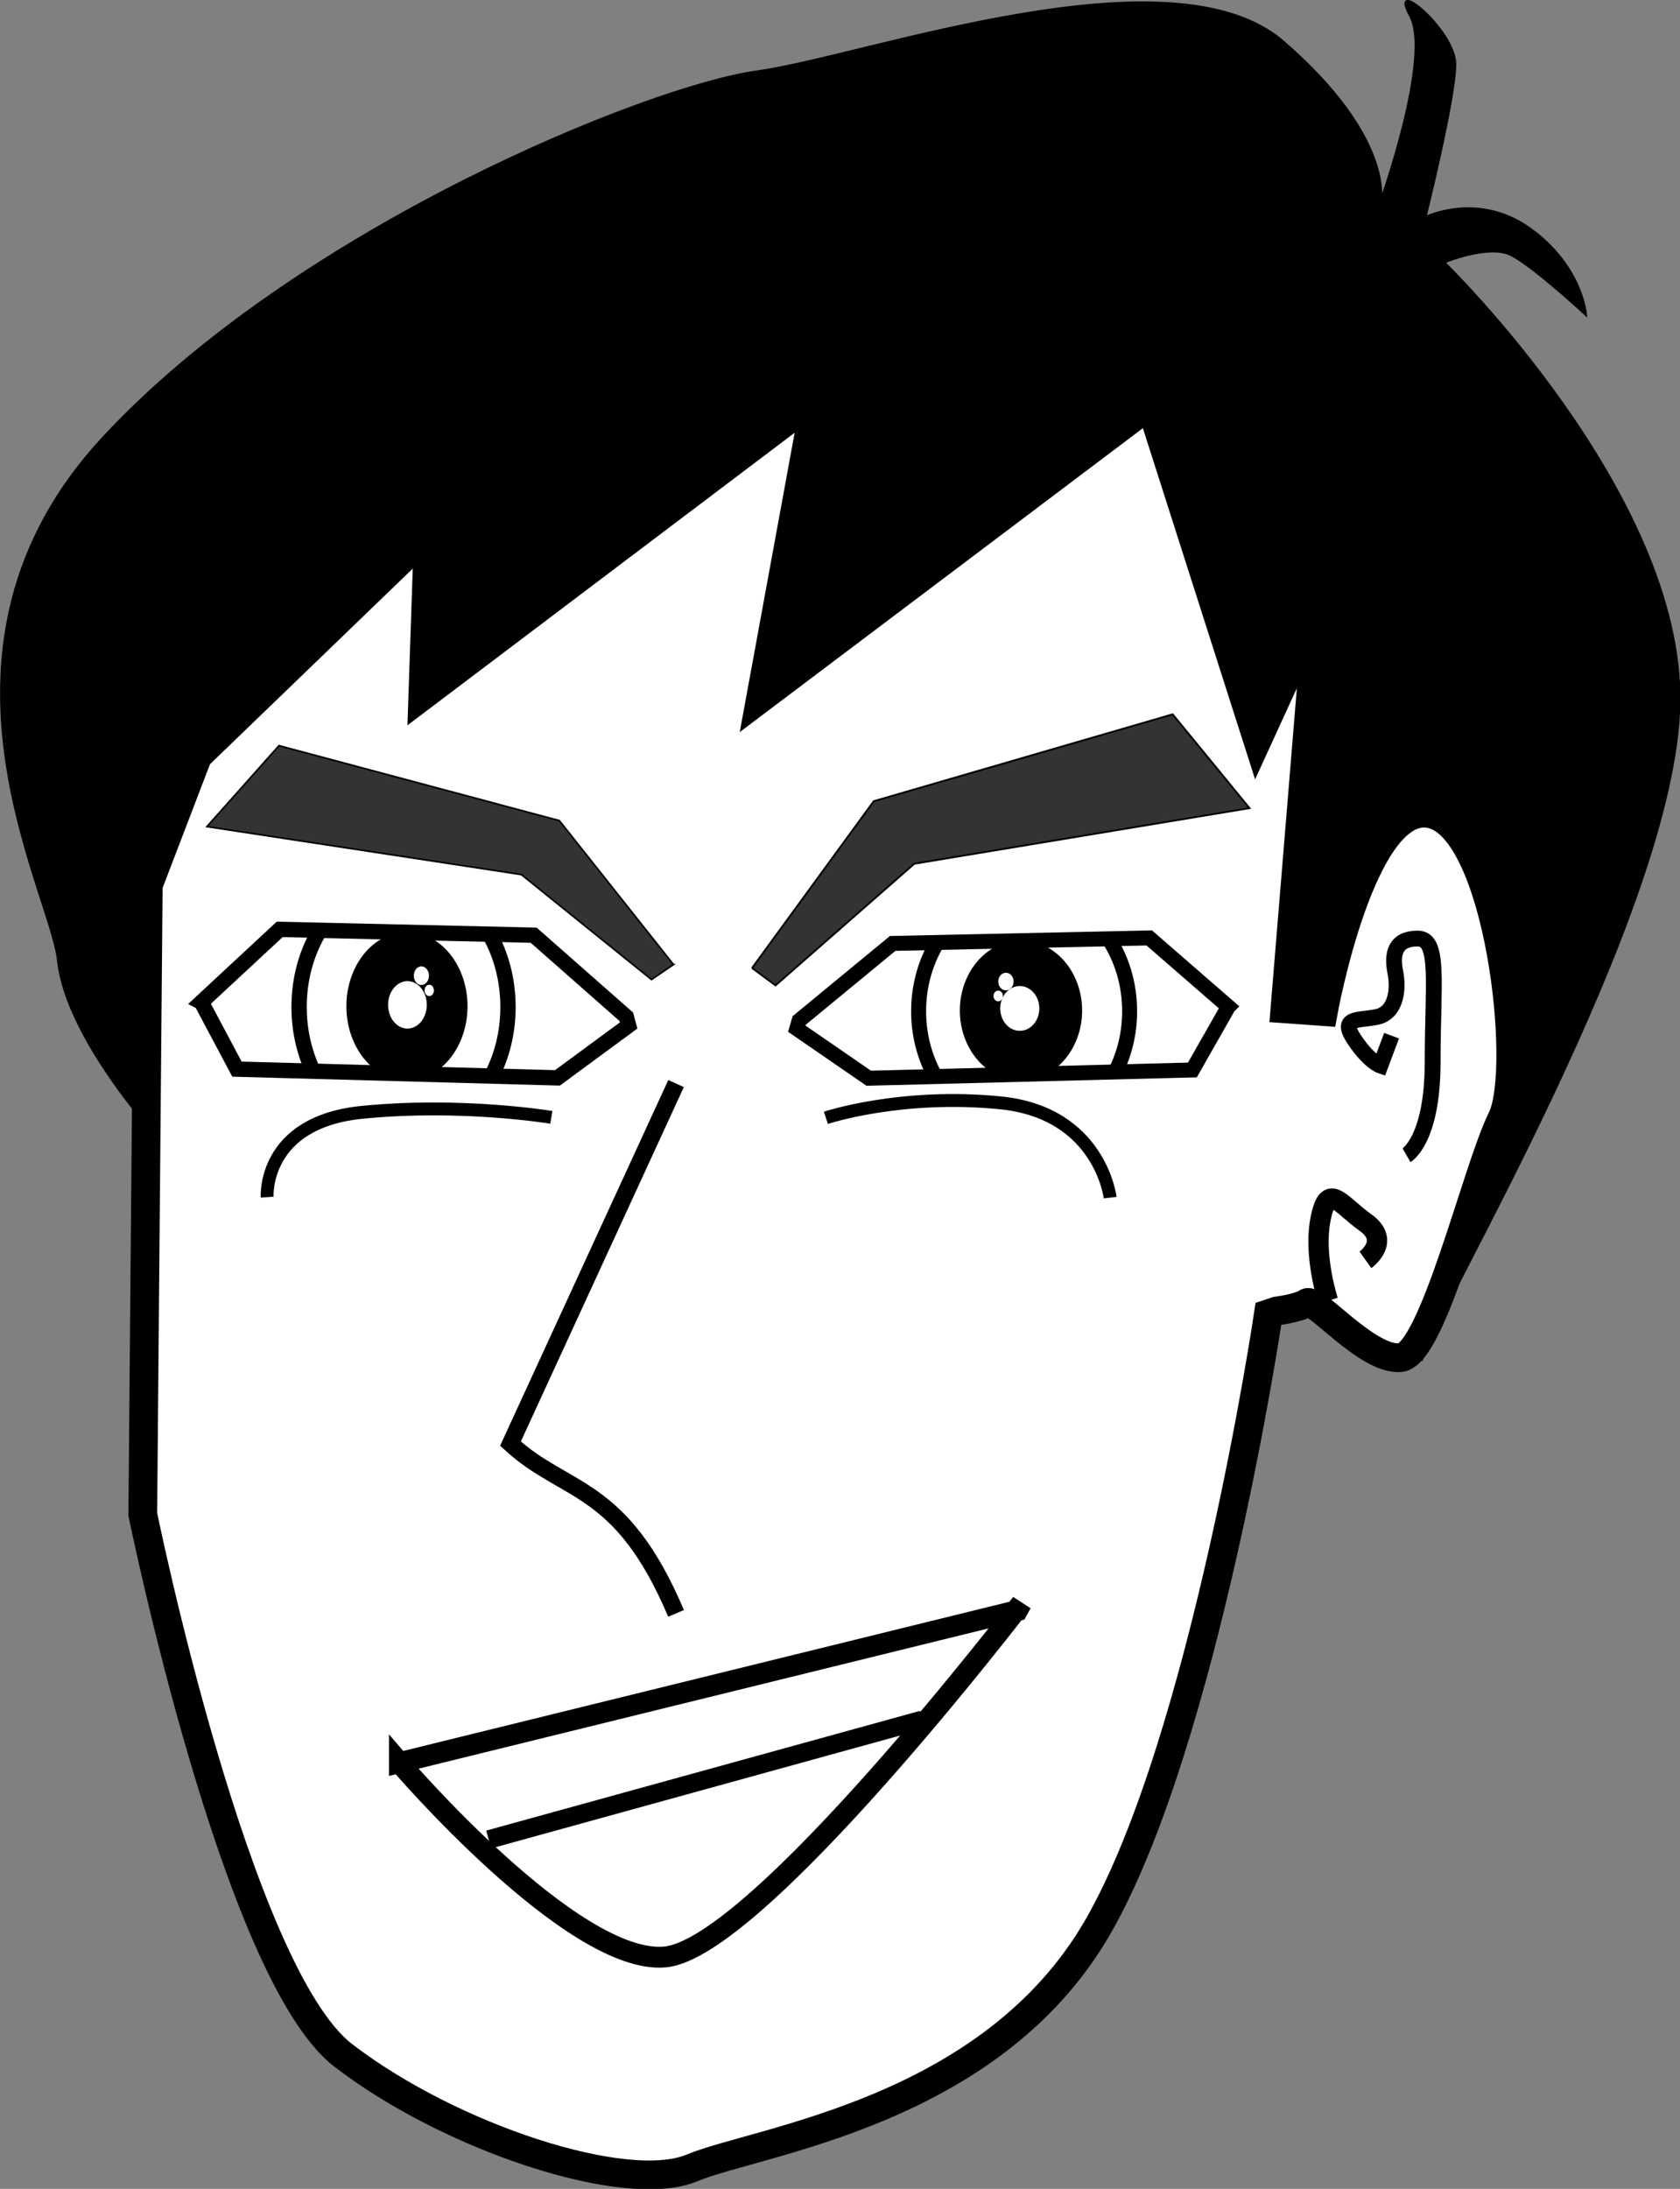 <?xml version="1.0" encoding="UTF-8"?>
<svg version="1.1" viewBox="0 0 508.72 662.52" xmlns="http://www.w3.org/2000/svg">
<rect x="0" y="0" width="508.72" height="662.52" fill="#808080" stroke="none"/>
<g transform="translate(-115.36 -10.501)">
<g transform="matrix(.749 0 0 .749 5.228 52.568)">
<path d="m205.34 397.09s-31.707-36.236-34.726-64.923c-3.02-28.687-60.394-126.83 18.118-211.38 78.512-84.551 220.44-141.93 264.22-147.96 43.786-6.039 167.59-51.335 212.89-12.079 45.3 39.25 39.26 64.917 39.26 64.917s21.138-58.884 12.079-75.492c-9.059-16.608 18.118 6.039 18.118 19.628s-12.079 61.904-12.079 61.904 21.138-10.569 42.276 4.529 22.648 34.726 22.648 34.726-21.138-19.628-30.197-24.158c-9.059-4.529-27.177 3.02-27.177 3.02s96.63 93.61 95.12 178.16c-1.51 84.551-99.65 247.61-104.18 265.73l9.059-36.236" stroke="#000" stroke-width="1px"/>
<path d="m226.96 249.4-19.979 52.169-2.22 254.18s37.739 185.36 81.028 218.66c43.289 33.299 114.33 56.608 140.97 45.509 26.639-11.1 120.99-22.199 164.28-97.677 43.289-75.478 68.818-247.52 68.818-247.52l3.33-1.11s8.88-1.11 12.21-3.33c3.33-2.22 24.419 23.309 37.739 22.199s31.079-76.588 41.069-96.567c9.99-19.979-1.11-117.66-28.859-123.21-27.749-5.55-43.289 79.918-43.289 79.918l-15.54-1.11 13.32-162.06-24.419 53.278-43.289-135.42-157.62 118.77 22.199-120.99-158.73 119.88 2.22-65.488-93.237 89.907z" fill="#fff" stroke="#000" stroke-width="11.615"/>
<path d="m228.44 348.82 31.67-29.414 102.69 2.353 37.429 32.944 0.96 3.53-28.791 21.178-129.56-3.53-14.396-27.061z" fill="none" stroke="#000" stroke-width="6.193"/>
<path transform="matrix(.636 0 0 .779 123.83 44.091)" d="m333.68 393.31a38.501 38.501 0 1 1-77.002 0 38.501 38.501 0 1 1 77.002 0z"/>
<path d="m273.48 376.36c-3.506-7.546-5.522-16.264-5.522-25.57 0-11.788 3.209-22.663 8.621-31.365m68.152 1.583c4.841 8.423 7.687 18.696 7.687 29.783 0 10.132-2.392 19.561-6.495 27.542" fill="none" stroke="#000" stroke-width="6.193"/>
<path transform="matrix(.45 0 0 .552 160.59 27.783)" d="m353.3 583.56a17.363 17.363 0 1 1-34.726 0 17.363 17.363 0 1 1 34.726 0z" fill="#fff"/>
<path transform="matrix(.176 0 0 .216 258.27 212.07)" d="m353.3 583.56a17.363 17.363 0 1 1-34.726 0 17.363 17.363 0 1 1 34.726 0z" fill="#fff"/>
<path transform="matrix(.108 0 0 .132 284.3 267.04)" d="m353.3 583.56a17.363 17.363 0 1 1-34.726 0 17.363 17.363 0 1 1 34.726 0z" fill="#fff"/>
<path d="m643.65 350.65-31.989-27.792-103.72 2.223-37.805 31.127-0.969 3.335 29.081 20.01 130.86-3.335 14.54-25.568z" fill="none" stroke="#000" stroke-width="6.05"/>
<path transform="matrix(-.642 0 0 .736 749.31 62.727)" d="m333.68 393.31a38.501 38.501 0 1 1-77.002 0 38.501 38.501 0 1 1 77.002 0z"/>
<path d="m598.15 376.66c3.541-7.13 5.578-15.367 5.578-24.159 0-11.138-3.241-21.413-8.707-29.635m-68.837 1.496c-4.889 7.958-7.764 17.664-7.764 28.14 0 9.573 2.416 18.481 6.561 26.023" fill="none" stroke="#000" stroke-width="6.05"/>
<path transform="matrix(-.455 0 0 .521 712.17 47.319)" d="m353.3 583.56a17.363 17.363 0 1 1-34.726 0 17.363 17.363 0 1 1 34.726 0z" fill="#fff"/>
<path transform="matrix(-.178 0 0 .204 613.52 221.44)" d="m353.3 583.56a17.363 17.363 0 1 1-34.726 0 17.363 17.363 0 1 1 34.726 0z" fill="#fff"/>
<path transform="matrix(-.109 0 0 .125 587.22 273.37)" d="m353.3 583.56a17.363 17.363 0 1 1-34.726 0 17.363 17.363 0 1 1 34.726 0z" fill="#fff"/>
<path d="m419.32 333.62-46.147-58.171-113.34-30.297-29.145 32.721 127.11 19.39 52.624 42.416 8.905-6.059z" fill="#333" stroke="#000" stroke-width=".656px"/>
<path d="m451.08 335.02 49.201-67.417 120.84-35.113 31.074 37.922-135.52 22.472-56.106 49.158-9.495-7.023z" fill="#333" stroke="#000" stroke-width=".729px"/>
<path d="m420.36 381.71-66.948 145.51c22.316 20.544 44.632 15.921 66.948 68.595" fill="none" stroke="#000" stroke-width="6.902"/>
<path d="m308.51 656.13s70.065 81.968 107.4 78.526c37.336-3.442 144.09-142.94 144.09-142.94l-1.621 2.941-249.87 61.475z" fill="none" stroke="#000" stroke-width="8.436"/>
<path d="m699.06 452.95s10.569-7.549 0-15.098c-10.569-7.549-15.098-16.608-18.118-1.51-3.02 15.098 3.02 33.217 3.02 33.217" fill="none" stroke="#000" stroke-width="8.2"/>
<path d="m715.67 410.68s10.569-6.039 10.569-37.746 3.02-49.825-6.039-49.825-10.569 6.039-9.059 13.589c1.51 7.549 0 16.608-7.549 18.118-7.549 1.51-15.098 0-9.059 9.059 6.039 9.059 10.569 10.569 10.569 10.569l4.529-12.079" fill="none" stroke="#000" stroke-width="6.4"/>
<path transform="matrix(1.335 0 0 1.335 -49.322 -277.87)" d="m227.99 528.45s-1.51-22.648 28.687-25.667c30.197-3.02 57.374 1.51 57.374 1.51" fill="none" stroke="#000" stroke-width="3.9"/>
<path d="m595.86 427.81s-4.032-34.276-44.357-38.308c-40.324-4.032-70.567 6.049-70.567 6.049" fill="none" stroke="#000" stroke-width="5.208"/>
<path transform="matrix(1.335 0 0 1.335 147.07 -56.176)" d="m147.96 556.83 131.36-36.24" fill="none" stroke="#000" stroke-width="5.6"/>
</g>
</g>
</svg>
